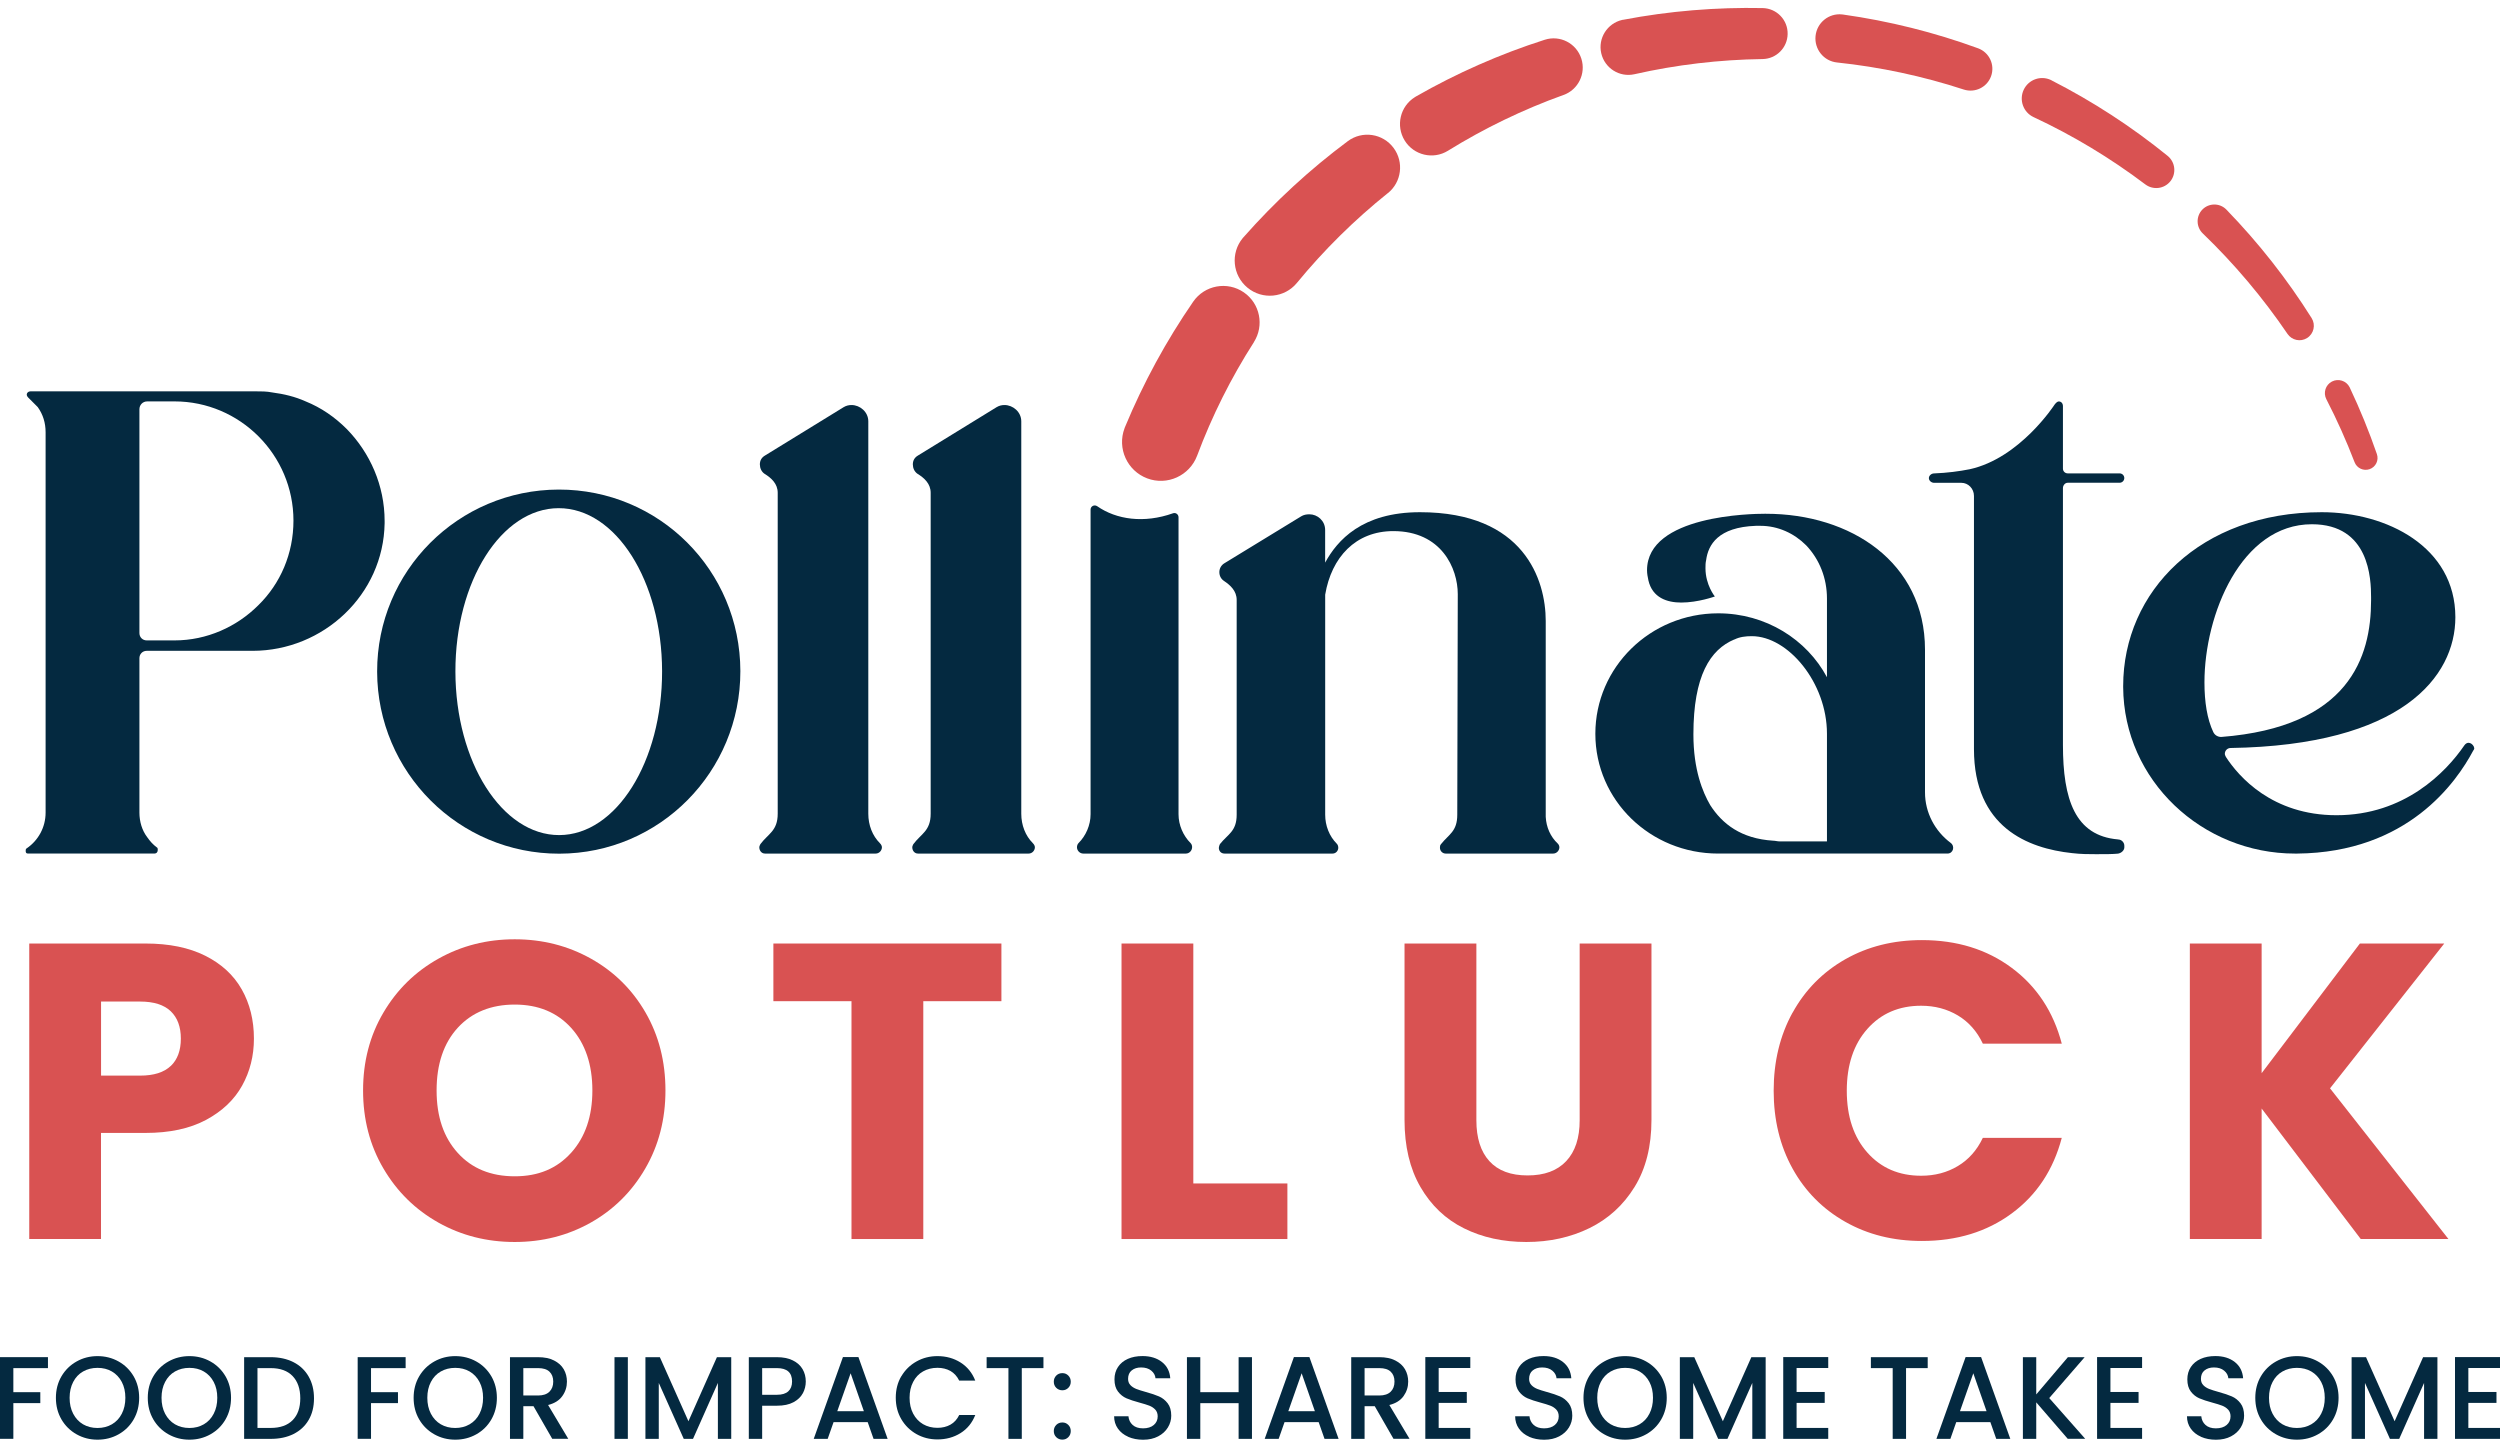<svg xmlns="http://www.w3.org/2000/svg" width="227" height="131" viewBox="0 0 227 131" fill="none"><g clip-path="url(#clip0_792_297)"><path d="M2.526 77.504H13.992C14.228 77.504 14.325 77.361 14.325 77.171C14.325 77.073 14.325 76.98 14.228 76.934C13.895 76.693 13.608 76.363 13.372 76.025C12.895 75.403 12.659 74.596 12.659 73.785V59.763C12.659 59.383 12.946 59.095 13.325 59.095H22.936C29.358 59.095 34.827 53.993 34.924 47.504V47.314C34.924 44.072 33.591 41.118 31.5 38.97C30.408 37.876 29.168 37.017 27.743 36.442C26.79 36.016 25.79 35.774 24.698 35.631C24.222 35.533 23.699 35.533 23.176 35.533H2.762C2.573 35.533 2.429 35.677 2.429 35.821C2.429 35.913 2.475 36.011 2.573 36.108L3.429 36.966C3.905 37.634 4.141 38.395 4.141 39.258V73.785C4.141 75.12 3.475 76.312 2.429 77.027C2.332 77.073 2.332 77.171 2.332 77.263C2.332 77.407 2.378 77.5 2.522 77.5L2.526 77.504ZM12.659 37.161C12.659 36.781 12.946 36.447 13.372 36.447H15.847C21.793 36.447 26.646 41.312 26.646 47.273C26.646 50.278 25.457 52.996 23.458 54.953C21.506 56.906 18.794 58.149 15.847 58.149H13.325C12.946 58.149 12.659 57.862 12.659 57.481V37.166V37.161Z" fill="#042940"></path><path d="M50.73 44.453C41.61 44.472 34.226 51.846 34.244 60.988C34.263 70.13 41.67 77.533 50.79 77.514C59.91 77.496 67.239 70.07 67.225 60.928C67.206 51.786 59.849 44.439 50.73 44.453ZM50.776 75.826C45.585 75.835 41.365 69.184 41.351 60.979C41.337 52.774 45.534 46.151 50.721 46.142C55.907 46.132 60.099 52.737 60.118 60.942C60.132 69.147 55.963 75.817 50.776 75.826Z" fill="#042940"></path><path d="M69.043 76.647C68.996 76.745 68.945 76.838 68.945 76.935C68.945 77.223 69.135 77.505 69.468 77.505H79.508C79.842 77.505 80.078 77.218 80.078 76.935C80.078 76.838 80.031 76.694 79.888 76.555C79.222 75.887 78.842 74.931 78.842 73.883V38.257C78.842 37.399 78.083 36.777 77.32 36.777C77.079 36.777 76.843 36.828 76.608 36.968L69.473 41.355C69.14 41.545 68.996 41.833 68.996 42.167C68.996 42.501 69.14 42.835 69.427 43.025C70.046 43.405 70.616 43.934 70.616 44.741V73.879C70.616 75.451 69.76 75.687 69.047 76.643L69.043 76.647Z" fill="#042940"></path><path d="M82.932 76.647C82.886 76.745 82.835 76.838 82.835 76.935C82.835 77.223 83.025 77.505 83.358 77.505H93.398C93.731 77.505 93.967 77.218 93.967 76.935C93.967 76.838 93.921 76.694 93.778 76.555C93.111 75.887 92.732 74.931 92.732 73.883V38.257C92.732 37.399 91.973 36.777 91.21 36.777C90.969 36.777 90.733 36.828 90.497 36.968L83.362 41.355C83.029 41.545 82.886 41.833 82.886 42.167C82.886 42.501 83.029 42.835 83.316 43.025C83.936 43.405 84.505 43.934 84.505 44.741V73.879C84.505 75.451 83.649 75.687 82.937 76.643L82.932 76.647Z" fill="#042940"></path><path d="M108.241 76.935C108.241 77.218 108.005 77.505 107.672 77.505H98.363C98.03 77.505 97.789 77.218 97.789 76.935C97.789 76.791 97.84 76.642 97.933 76.55C98.599 75.882 99.024 74.926 99.024 73.929V46.272C99.024 45.961 99.371 45.789 99.626 45.965C101.375 47.181 103.873 47.542 106.511 46.605C106.756 46.517 107.01 46.708 107.01 46.967V73.929C107.01 74.926 107.436 75.882 108.102 76.55C108.2 76.642 108.246 76.791 108.246 76.935H108.241Z" fill="#042940"></path><path d="M110.768 76.647C110.722 76.744 110.671 76.883 110.671 76.981C110.671 77.269 110.861 77.505 111.194 77.505H120.993C121.327 77.505 121.516 77.218 121.516 76.981C121.516 76.837 121.47 76.693 121.373 76.601C120.707 75.933 120.327 74.977 120.327 73.975V53.994C120.896 50.608 123.085 48.224 126.513 48.224C130.89 48.224 132.366 51.61 132.366 53.947L132.32 73.975C132.32 75.501 131.561 75.743 130.844 76.647C130.747 76.744 130.747 76.883 130.747 76.981C130.747 77.269 130.983 77.505 131.27 77.505H141.023C141.356 77.505 141.592 77.218 141.592 76.934C141.592 76.837 141.546 76.693 141.449 76.601C140.783 75.979 140.403 75.121 140.352 74.17V56.383C140.352 52.663 138.4 46.508 128.933 46.508C123.654 46.508 121.415 49.082 120.323 51.086V48.127C120.323 47.269 119.61 46.698 118.898 46.698C118.611 46.698 118.375 46.744 118.139 46.888L111.194 51.132C110.861 51.322 110.717 51.656 110.717 51.944C110.717 52.278 110.861 52.565 111.147 52.755C111.717 53.136 112.29 53.66 112.29 54.472V73.975C112.29 75.501 111.481 75.743 110.768 76.647Z" fill="#042940"></path><path d="M156.018 77.504H176.826C177.353 77.504 177.538 76.845 177.117 76.53C175.701 75.472 174.79 73.798 174.79 71.947V58.993C174.79 51.047 168.025 46.65 160.345 46.65H160.22C159.123 46.65 149.55 46.771 149.55 51.78C149.55 52.086 149.61 52.392 149.675 52.699C150.041 54.285 151.382 54.712 152.659 54.712C154.182 54.712 155.708 54.16 155.708 54.16C155.708 54.16 154.857 53.121 154.857 51.595C154.857 51.353 154.857 51.108 154.917 50.862C155.102 49.456 156.014 47.866 159.428 47.745H159.854C161.437 47.745 162.903 48.418 164 49.517C165.217 50.797 165.888 52.508 165.888 54.345V61.493C164.06 58.07 160.34 55.69 156.014 55.69C149.855 55.69 144.858 60.579 144.858 66.627C144.858 72.675 149.855 77.504 156.014 77.504H156.018ZM157.481 58.07C157.966 57.824 158.517 57.764 159.063 57.764C162.353 57.764 165.888 61.98 165.888 66.623V76.4H161.622C161.376 76.4 161.196 76.335 161.011 76.335C158.087 76.154 156.379 74.809 155.283 73.097C154.612 71.938 153.761 69.92 153.761 66.678C153.761 61.363 155.283 58.979 157.481 58.06V58.07Z" fill="#042940"></path><path d="M192.312 76.219C188.412 75.885 187.315 72.592 187.315 67.634V44.313C187.315 44.076 187.505 43.835 187.745 43.835H192.455C192.691 43.835 192.886 43.645 192.886 43.408C192.886 43.172 192.696 42.982 192.455 42.982H187.745C187.509 42.982 187.315 42.792 187.315 42.555V36.878C187.315 36.641 187.172 36.451 186.936 36.451C186.838 36.451 186.7 36.544 186.556 36.739C186.556 36.739 183.419 41.604 178.852 42.606C177.899 42.796 176.807 42.94 175.618 42.986C175.378 42.986 175.142 43.177 175.142 43.413C175.142 43.65 175.378 43.84 175.618 43.84H178.094C178.714 43.84 179.236 44.364 179.236 45.032V68.019C179.236 75.125 184.136 77.031 188.134 77.462C188.944 77.56 189.702 77.56 190.322 77.56C191.132 77.56 191.845 77.56 192.321 77.509C192.608 77.462 192.89 77.221 192.89 76.938V76.794C192.89 76.507 192.65 76.224 192.321 76.224L192.312 76.219Z" fill="#042940"></path><path d="M224.617 67.779C224.52 67.588 224.33 67.445 224.141 67.445C223.997 67.445 223.854 67.542 223.761 67.681C222.096 70.112 218.339 74.022 212.152 74.022C206.299 74.022 203.255 70.492 202.112 68.73C202.066 68.637 202.015 68.539 202.015 68.442C202.015 68.154 202.251 67.918 202.538 67.918C218.047 67.677 222.947 61.48 222.947 56.044C222.947 49.653 216.714 46.508 210.815 46.508C199.78 46.508 192.784 53.711 192.784 62.296V62.389C192.83 70.877 199.97 77.505 208.391 77.505H208.58C218.621 77.412 223.044 71.021 224.566 68.159C224.613 68.108 224.663 68.015 224.663 67.969C224.663 67.871 224.617 67.825 224.617 67.779ZM200.974 66.489C200.405 65.297 200.164 63.725 200.164 61.958C200.164 55.807 203.495 47.602 209.918 47.602C215.151 47.602 215.294 52.561 215.294 54.23V54.518C215.294 59.666 213.295 66.011 201.686 66.916C201.399 66.916 201.117 66.772 200.974 66.485V66.489Z" fill="#042940"></path><path d="M102.153 38.77C103.814 34.767 105.892 30.95 108.339 27.397C109.376 25.89 111.439 25.509 112.943 26.549C114.414 27.564 114.808 29.563 113.854 31.061V31.071C111.772 34.318 110.046 37.778 108.7 41.372C108.015 43.195 105.984 44.123 104.166 43.436C102.347 42.75 101.422 40.714 102.107 38.891C102.121 38.858 102.134 38.826 102.144 38.789L102.153 38.766V38.77Z" fill="#D95252"></path><path d="M112.916 21.535C115.761 18.307 118.94 15.38 122.377 12.82C123.696 11.837 125.561 12.111 126.542 13.437C127.499 14.731 127.259 16.545 126.014 17.542H126.005C122.979 19.968 120.212 22.704 117.76 25.687C116.64 27.05 114.632 27.245 113.272 26.123C111.911 25 111.717 22.987 112.837 21.624C112.855 21.6 112.878 21.573 112.902 21.549L112.916 21.535Z" fill="#D95252"></path><path d="M128.559 8.766C132.269 6.642 136.202 4.907 140.265 3.609C141.657 3.163 143.143 3.933 143.587 5.329C144.022 6.693 143.295 8.149 141.963 8.627H141.953C138.289 9.944 134.772 11.647 131.473 13.688C130.132 14.518 128.373 14.1 127.545 12.76C126.717 11.415 127.133 9.652 128.471 8.822C128.494 8.808 128.522 8.794 128.545 8.776L128.559 8.766Z" fill="#D95252"></path><path d="M147.386 1.795C151.564 0.997 155.821 0.649 160.054 0.733C161.331 0.761 162.345 1.814 162.317 3.094C162.294 4.341 161.285 5.343 160.045 5.362H160.036C156.117 5.417 152.212 5.877 148.408 6.739C147.053 7.045 145.702 6.192 145.392 4.833C145.082 3.474 145.938 2.12 147.293 1.809C147.316 1.804 147.344 1.8 147.367 1.795H147.381H147.386Z" fill="#D95252"></path><path d="M167.336 1.318C171.524 1.907 175.646 2.937 179.607 4.384C180.634 4.76 181.162 5.896 180.787 6.926C180.421 7.932 179.325 8.456 178.316 8.132C174.573 6.907 170.705 6.086 166.8 5.673C165.597 5.548 164.727 4.467 164.852 3.262C164.977 2.056 166.055 1.184 167.258 1.309C167.281 1.309 167.304 1.313 167.323 1.318H167.336Z" fill="#D95252"></path><path d="M186.27 7.292C190.018 9.203 193.562 11.508 196.819 14.152C197.523 14.723 197.634 15.761 197.065 16.466C196.505 17.158 195.501 17.273 194.797 16.745C191.633 14.356 188.223 12.301 184.646 10.632C183.716 10.196 183.318 9.092 183.748 8.159C184.183 7.227 185.285 6.828 186.215 7.26C186.233 7.269 186.256 7.278 186.275 7.287L186.27 7.292Z" fill="#D95252"></path><path d="M202.158 19.035C205.073 22.04 207.674 25.347 209.895 28.881C210.279 29.494 210.098 30.305 209.487 30.69C208.891 31.071 208.099 30.899 207.706 30.319C205.462 27.017 202.88 23.956 200.012 21.196C199.405 20.611 199.387 19.647 199.965 19.039C200.548 18.431 201.511 18.413 202.117 18.993C202.126 19.002 202.145 19.021 202.154 19.03L202.158 19.035Z" fill="#D95252"></path><path d="M213.36 35.195C214.29 37.161 215.113 39.179 215.821 41.229C216.016 41.795 215.72 42.407 215.155 42.602C214.605 42.792 214.003 42.509 213.795 41.967C213.045 40.014 212.189 38.103 211.232 36.248C210.931 35.663 211.157 34.944 211.74 34.643C212.323 34.342 213.041 34.569 213.341 35.153C213.346 35.163 213.355 35.181 213.36 35.19V35.195Z" fill="#D95252"></path><path d="M21.987 98.571C21.275 99.856 20.183 100.895 18.707 101.688C17.231 102.476 15.403 102.87 13.215 102.87H9.171V112.504H2.656V85.672H13.219C15.357 85.672 17.162 86.043 18.633 86.78C20.109 87.518 21.215 88.538 21.95 89.837C22.686 91.136 23.056 92.629 23.056 94.308C23.056 95.862 22.7 97.286 21.987 98.571ZM15.505 96.794C16.116 96.21 16.421 95.38 16.421 94.308C16.421 93.237 16.116 92.411 15.505 91.822C14.894 91.238 13.969 90.941 12.72 90.941H9.176V97.666H12.72C13.964 97.666 14.894 97.374 15.505 96.785V96.794Z" fill="#D95252"></path><path d="M39.815 111.015C37.719 109.842 36.053 108.205 34.818 106.103C33.582 104.002 32.967 101.637 32.967 99.012C32.967 96.386 33.582 94.03 34.818 91.938C36.048 89.851 37.714 88.219 39.815 87.045C41.911 85.871 44.219 85.287 46.736 85.287C49.254 85.287 51.558 85.871 53.658 87.045C55.754 88.219 57.406 89.847 58.614 91.938C59.821 94.03 60.423 96.386 60.423 99.012C60.423 101.637 59.812 103.998 58.59 106.103C57.369 108.209 55.717 109.842 53.635 111.015C51.548 112.189 49.249 112.773 46.732 112.773C44.215 112.773 41.911 112.189 39.81 111.015H39.815ZM51.863 104.67C53.145 103.242 53.788 101.359 53.788 99.012C53.788 96.665 53.145 94.749 51.863 93.334C50.581 91.92 48.869 91.215 46.736 91.215C44.603 91.215 42.855 91.915 41.568 93.316C40.286 94.717 39.643 96.618 39.643 99.012C39.643 101.405 40.286 103.274 41.568 104.689C42.85 106.103 44.576 106.808 46.736 106.808C48.897 106.808 50.581 106.094 51.863 104.666V104.67Z" fill="#D95252"></path><path d="M90.928 85.672V90.908H83.835V112.504H77.316V90.908H70.223V85.672H90.928Z" fill="#D95252"></path><path d="M108.353 107.458H116.895V112.504H101.834V85.672H108.353V107.458Z" fill="#D95252"></path><path d="M134.055 85.672V101.725C134.055 103.33 134.448 104.568 135.235 105.431C136.022 106.298 137.178 106.729 138.705 106.729C140.232 106.729 141.398 106.298 142.212 105.431C143.027 104.563 143.434 103.33 143.434 101.725V85.672H149.953V101.688C149.953 104.086 149.444 106.108 148.426 107.764C147.408 109.42 146.043 110.667 144.327 111.511C142.61 112.351 140.699 112.773 138.59 112.773C136.48 112.773 134.592 112.36 132.926 111.53C131.261 110.704 129.946 109.452 128.979 107.782C128.012 106.113 127.531 104.081 127.531 101.688V85.672H134.051H134.055Z" fill="#D95252"></path><path d="M162.765 91.957C163.908 89.879 165.505 88.265 167.55 87.101C169.595 85.941 171.917 85.361 174.508 85.361C177.687 85.361 180.408 86.201 182.67 87.885C184.933 89.568 186.446 91.859 187.209 94.763H180.042C179.51 93.641 178.751 92.787 177.775 92.203C176.794 91.618 175.684 91.321 174.439 91.321C172.431 91.321 170.802 92.022 169.558 93.423C168.313 94.823 167.688 96.697 167.688 99.039C167.688 101.382 168.313 103.256 169.558 104.656C170.802 106.057 172.431 106.757 174.439 106.757C175.684 106.757 176.799 106.465 177.775 105.876C178.751 105.292 179.51 104.438 180.042 103.316H187.209C186.446 106.219 184.933 108.506 182.67 110.176C180.408 111.846 177.687 112.68 174.508 112.68C171.917 112.68 169.595 112.101 167.55 110.941C165.505 109.782 163.908 108.172 162.765 106.108C161.623 104.044 161.049 101.688 161.049 99.035C161.049 96.382 161.623 94.021 162.765 91.943V91.957Z" fill="#D95252"></path><path d="M214.356 112.504L205.356 100.653V112.504H198.837V85.672H205.356V97.444L214.277 85.672H221.939L211.566 98.821L222.318 112.504H214.351H214.356Z" fill="#D95252"></path><path d="M4.354 123.233V124.226H1.212V126.41H3.66V127.403H1.212V130.645H0V123.229H4.354V123.233Z" fill="#042940"></path><path d="M6.955 130.236C6.376 129.911 5.918 129.461 5.58 128.882C5.243 128.302 5.076 127.648 5.076 126.924C5.076 126.201 5.243 125.547 5.58 124.971C5.918 124.396 6.376 123.946 6.955 123.622C7.533 123.297 8.167 123.135 8.856 123.135C9.546 123.135 10.189 123.297 10.767 123.622C11.346 123.946 11.799 124.396 12.137 124.971C12.47 125.547 12.636 126.201 12.636 126.924C12.636 127.648 12.47 128.302 12.137 128.882C11.804 129.461 11.346 129.911 10.767 130.236C10.189 130.561 9.55 130.723 8.856 130.723C8.162 130.723 7.533 130.561 6.955 130.236ZM10.161 129.327C10.545 129.104 10.846 128.784 11.059 128.367C11.276 127.949 11.383 127.467 11.383 126.92C11.383 126.372 11.276 125.895 11.059 125.482C10.841 125.069 10.54 124.753 10.161 124.531C9.782 124.308 9.342 124.202 8.852 124.202C8.361 124.202 7.926 124.313 7.542 124.531C7.158 124.749 6.858 125.069 6.645 125.482C6.432 125.895 6.321 126.372 6.321 126.92C6.321 127.467 6.427 127.949 6.645 128.367C6.862 128.784 7.163 129.104 7.542 129.327C7.926 129.549 8.361 129.661 8.852 129.661C9.342 129.661 9.777 129.549 10.161 129.327Z" fill="#042940"></path><path d="M15.296 130.236C14.718 129.911 14.26 129.461 13.922 128.882C13.585 128.302 13.418 127.648 13.418 126.924C13.418 126.201 13.585 125.547 13.922 124.971C14.26 124.396 14.718 123.946 15.296 123.622C15.875 123.297 16.509 123.135 17.198 123.135C17.887 123.135 18.531 123.297 19.109 123.622C19.687 123.946 20.141 124.396 20.479 124.971C20.812 125.547 20.978 126.201 20.978 126.924C20.978 127.648 20.812 128.302 20.479 128.882C20.145 129.461 19.687 129.911 19.109 130.236C18.531 130.561 17.892 130.723 17.198 130.723C16.504 130.723 15.875 130.561 15.296 130.236ZM18.508 129.327C18.892 129.104 19.192 128.784 19.405 128.367C19.623 127.949 19.729 127.467 19.729 126.92C19.729 126.372 19.623 125.895 19.405 125.482C19.188 125.069 18.887 124.753 18.508 124.531C18.123 124.308 17.689 124.202 17.198 124.202C16.708 124.202 16.273 124.313 15.889 124.531C15.505 124.749 15.204 125.069 14.991 125.482C14.774 125.895 14.667 126.372 14.667 126.92C14.667 127.467 14.774 127.949 14.991 128.367C15.209 128.784 15.509 129.104 15.889 129.327C16.273 129.549 16.708 129.661 17.198 129.661C17.689 129.661 18.123 129.549 18.508 129.327Z" fill="#042940"></path><path d="M26.651 123.687C27.243 123.988 27.701 124.424 28.025 124.99C28.349 125.556 28.511 126.215 28.511 126.971C28.511 127.727 28.349 128.381 28.025 128.933C27.701 129.489 27.243 129.911 26.651 130.208C26.058 130.505 25.369 130.649 24.582 130.649H22.167V123.232H24.582C25.369 123.232 26.058 123.385 26.651 123.687ZM26.572 128.951C27.035 128.483 27.266 127.82 27.266 126.966C27.266 126.113 27.035 125.436 26.572 124.949C26.109 124.466 25.448 124.225 24.582 124.225H23.379V129.656H24.582C25.448 129.656 26.109 129.42 26.572 128.951Z" fill="#042940"></path><path d="M36.831 123.233V124.226H33.689V126.41H36.136V127.403H33.689V130.645H32.477V123.229H36.831V123.233Z" fill="#042940"></path><path d="M39.435 130.236C38.857 129.911 38.399 129.461 38.061 128.882C37.723 128.302 37.557 127.648 37.557 126.924C37.557 126.201 37.723 125.547 38.061 124.971C38.399 124.396 38.857 123.946 39.435 123.622C40.014 123.297 40.647 123.135 41.337 123.135C42.026 123.135 42.669 123.297 43.248 123.622C43.826 123.946 44.279 124.396 44.617 124.971C44.95 125.547 45.117 126.201 45.117 126.924C45.117 127.648 44.95 128.302 44.617 128.882C44.284 129.461 43.826 129.911 43.248 130.236C42.669 130.561 42.031 130.723 41.337 130.723C40.643 130.723 40.014 130.561 39.435 130.236ZM42.642 129.327C43.026 129.104 43.326 128.784 43.539 128.367C43.757 127.949 43.863 127.467 43.863 126.92C43.863 126.372 43.757 125.895 43.539 125.482C43.322 125.069 43.021 124.753 42.642 124.531C42.258 124.308 41.823 124.202 41.332 124.202C40.842 124.202 40.407 124.313 40.023 124.531C39.639 124.749 39.338 125.069 39.125 125.482C38.908 125.895 38.801 126.372 38.801 126.92C38.801 127.467 38.908 127.949 39.125 128.367C39.343 128.784 39.643 129.104 40.023 129.327C40.407 129.549 40.842 129.661 41.332 129.661C41.823 129.661 42.258 129.549 42.642 129.327Z" fill="#042940"></path><path d="M50.146 130.649L48.443 127.685H47.518V130.649H46.306V123.232H48.86C49.429 123.232 49.91 123.33 50.303 123.529C50.697 123.729 50.993 123.993 51.187 124.327C51.381 124.661 51.478 125.037 51.478 125.449C51.478 125.932 51.34 126.372 51.057 126.767C50.775 127.161 50.345 127.43 49.767 127.574L51.599 130.644H50.151L50.146 130.649ZM47.518 126.711H48.86C49.313 126.711 49.656 126.595 49.887 126.368C50.118 126.141 50.234 125.834 50.234 125.449C50.234 125.065 50.118 124.763 49.892 124.55C49.665 124.332 49.322 124.225 48.86 124.225H47.518V126.711Z" fill="#042940"></path><path d="M57.008 123.232V130.649H55.796V123.232H57.008Z" fill="#042940"></path><path d="M66.396 123.232V130.649H65.184V125.57L62.926 130.649H62.084L59.817 125.57V130.649H58.605V123.232H59.914L62.51 129.049L65.096 123.232H66.396Z" fill="#042940"></path><path d="M72.897 126.507C72.721 126.841 72.434 127.115 72.045 127.323C71.657 127.532 71.157 127.639 70.546 127.639H69.204V130.649H67.992V123.232H70.546C71.115 123.232 71.597 123.33 71.99 123.525C72.383 123.719 72.679 123.984 72.874 124.318C73.068 124.652 73.165 125.027 73.165 125.44C73.165 125.816 73.077 126.173 72.901 126.507H72.897ZM71.578 126.331C71.805 126.122 71.92 125.825 71.92 125.44C71.92 124.629 71.462 124.225 70.546 124.225H69.204V126.646H70.546C71.009 126.646 71.351 126.539 71.578 126.331Z" fill="#042940"></path><path d="M78.782 129.132H75.687L75.154 130.648H73.887L76.538 123.223H77.945L80.596 130.648H79.319L78.787 129.132H78.782ZM78.44 128.139L77.237 124.693L76.024 128.139H78.44Z" fill="#042940"></path><path d="M81.84 124.971C82.178 124.396 82.636 123.946 83.215 123.622C83.793 123.297 84.427 123.135 85.116 123.135C85.903 123.135 86.606 123.33 87.217 123.715C87.828 124.1 88.276 124.651 88.554 125.361H87.096C86.907 124.971 86.638 124.679 86.301 124.484C85.958 124.294 85.565 124.197 85.121 124.197C84.63 124.197 84.195 124.308 83.811 124.526C83.427 124.744 83.126 125.064 82.914 125.477C82.696 125.89 82.59 126.368 82.59 126.915C82.59 127.462 82.696 127.945 82.914 128.357C83.131 128.77 83.432 129.09 83.811 129.313C84.195 129.535 84.63 129.647 85.121 129.647C85.57 129.647 85.963 129.549 86.301 129.359C86.638 129.169 86.907 128.877 87.096 128.483H88.554C88.276 129.192 87.832 129.74 87.217 130.125C86.601 130.51 85.903 130.7 85.116 130.7C84.422 130.7 83.784 130.537 83.21 130.213C82.636 129.888 82.178 129.438 81.84 128.863C81.502 128.288 81.336 127.638 81.336 126.91C81.336 126.182 81.502 125.533 81.84 124.958V124.971Z" fill="#042940"></path><path d="M94.745 123.232V124.225H92.778V130.649H91.566V124.225H89.586V123.232H94.75H94.745Z" fill="#042940"></path><path d="M95.907 126.015C95.759 125.867 95.685 125.682 95.685 125.459C95.685 125.236 95.759 125.055 95.907 124.902C96.055 124.754 96.24 124.68 96.462 124.68C96.684 124.68 96.855 124.754 97.003 124.902C97.151 125.051 97.225 125.236 97.225 125.459C97.225 125.682 97.151 125.862 97.003 126.015C96.855 126.164 96.675 126.238 96.462 126.238C96.249 126.238 96.059 126.164 95.907 126.015ZM95.907 130.496C95.759 130.348 95.685 130.162 95.685 129.939C95.685 129.717 95.759 129.536 95.907 129.383C96.055 129.234 96.24 129.16 96.462 129.16C96.684 129.16 96.855 129.234 97.003 129.383C97.151 129.531 97.225 129.717 97.225 129.939C97.225 130.162 97.151 130.343 97.003 130.496C96.855 130.644 96.675 130.719 96.462 130.719C96.249 130.719 96.059 130.644 95.907 130.496Z" fill="#042940"></path><path d="M102.439 130.459C102.041 130.283 101.731 130.037 101.505 129.717C101.278 129.397 101.162 129.021 101.162 128.595H102.462C102.49 128.915 102.615 129.179 102.842 129.383C103.064 129.587 103.378 129.694 103.786 129.694C104.193 129.694 104.53 129.592 104.766 129.388C105.002 129.184 105.118 128.924 105.118 128.604C105.118 128.353 105.044 128.154 104.901 127.996C104.757 127.839 104.572 127.718 104.359 127.635C104.142 127.551 103.841 127.458 103.462 127.356C102.98 127.226 102.587 127.097 102.286 126.967C101.986 126.837 101.727 126.633 101.514 126.354C101.301 126.076 101.195 125.71 101.195 125.246C101.195 124.819 101.301 124.443 101.514 124.123C101.727 123.803 102.023 123.558 102.407 123.386C102.791 123.214 103.235 123.131 103.739 123.131C104.456 123.131 105.044 123.312 105.502 123.669C105.96 124.026 106.215 124.522 106.261 125.148H104.919C104.896 124.879 104.771 124.648 104.535 124.453C104.299 124.258 103.994 124.165 103.61 124.165C103.263 124.165 102.98 124.253 102.758 124.434C102.536 124.61 102.43 124.87 102.43 125.204C102.43 125.431 102.499 125.617 102.638 125.765C102.777 125.914 102.953 126.025 103.166 126.113C103.378 126.197 103.67 126.289 104.04 126.392C104.53 126.526 104.928 126.661 105.238 126.795C105.548 126.93 105.808 127.138 106.025 127.421C106.242 127.704 106.349 128.075 106.349 128.548C106.349 128.924 106.247 129.281 106.043 129.615C105.84 129.949 105.548 130.218 105.16 130.422C104.771 130.626 104.318 130.728 103.79 130.728C103.295 130.728 102.846 130.64 102.448 130.469L102.439 130.459Z" fill="#042940"></path><path d="M113.678 123.232V130.649H112.466V127.407H108.987V130.649H107.774V123.232H108.987V126.41H112.466V123.232H113.678Z" fill="#042940"></path><path d="M119.73 129.132H116.635L116.103 130.648H114.835L117.486 123.223H118.893L121.544 130.648H120.267L119.735 129.132H119.73ZM119.392 128.139L118.189 124.693L116.977 128.139H119.392Z" fill="#042940"></path><path d="M126.532 130.649L124.829 127.685H123.904V130.649H122.691V123.232H125.245C125.815 123.232 126.296 123.33 126.689 123.529C127.082 123.729 127.378 123.993 127.573 124.327C127.767 124.661 127.864 125.037 127.864 125.449C127.864 125.932 127.725 126.372 127.443 126.767C127.161 127.161 126.731 127.43 126.152 127.574L127.985 130.644H126.536L126.532 130.649ZM123.904 126.711H125.245C125.699 126.711 126.041 126.595 126.273 126.368C126.504 126.141 126.62 125.834 126.62 125.449C126.62 125.065 126.504 124.763 126.277 124.55C126.051 124.332 125.708 124.225 125.245 124.225H123.904V126.711Z" fill="#042940"></path><path d="M130.631 124.215V126.391H133.185V127.383H130.631V129.656H133.504V130.648H129.419V123.223H133.504V124.215H130.631Z" fill="#042940"></path><path d="M138.853 130.459C138.455 130.283 138.145 130.037 137.919 129.717C137.692 129.397 137.576 129.021 137.576 128.595H138.876C138.904 128.915 139.029 129.179 139.256 129.383C139.478 129.587 139.792 129.694 140.2 129.694C140.607 129.694 140.945 129.592 141.181 129.388C141.416 129.184 141.532 128.924 141.532 128.604C141.532 128.353 141.458 128.154 141.315 127.996C141.171 127.839 140.986 127.718 140.773 127.635C140.556 127.551 140.255 127.458 139.876 127.356C139.395 127.226 139.001 127.097 138.701 126.967C138.4 126.837 138.141 126.633 137.928 126.354C137.715 126.076 137.609 125.71 137.609 125.246C137.609 124.819 137.715 124.443 137.928 124.123C138.141 123.803 138.437 123.558 138.821 123.386C139.205 123.214 139.649 123.131 140.153 123.131C140.871 123.131 141.458 123.312 141.916 123.669C142.374 124.026 142.629 124.522 142.675 125.148H141.333C141.31 124.879 141.185 124.648 140.949 124.453C140.713 124.258 140.408 124.165 140.024 124.165C139.677 124.165 139.395 124.253 139.172 124.434C138.95 124.61 138.844 124.87 138.844 125.204C138.844 125.431 138.913 125.617 139.052 125.765C139.191 125.914 139.367 126.025 139.58 126.113C139.792 126.197 140.084 126.289 140.454 126.392C140.945 126.526 141.342 126.661 141.652 126.795C141.962 126.93 142.222 127.138 142.439 127.421C142.657 127.704 142.763 128.075 142.763 128.548C142.763 128.924 142.661 129.281 142.458 129.615C142.254 129.949 141.962 130.218 141.574 130.422C141.185 130.626 140.732 130.728 140.204 130.728C139.709 130.728 139.26 130.64 138.862 130.469L138.853 130.459Z" fill="#042940"></path><path d="M145.659 130.236C145.08 129.911 144.622 129.461 144.285 128.882C143.947 128.302 143.78 127.648 143.78 126.924C143.78 126.201 143.947 125.547 144.285 124.971C144.622 124.396 145.08 123.946 145.659 123.622C146.237 123.297 146.871 123.135 147.56 123.135C148.25 123.135 148.893 123.297 149.471 123.622C150.05 123.946 150.503 124.396 150.841 124.971C151.174 125.547 151.341 126.201 151.341 126.924C151.341 127.648 151.174 128.302 150.841 128.882C150.508 129.461 150.05 129.911 149.471 130.236C148.893 130.561 148.254 130.723 147.56 130.723C146.866 130.723 146.237 130.561 145.659 130.236ZM148.87 129.327C149.254 129.104 149.555 128.784 149.767 128.367C149.985 127.949 150.091 127.467 150.091 126.92C150.091 126.372 149.985 125.895 149.767 125.482C149.55 125.069 149.249 124.753 148.87 124.531C148.486 124.308 148.051 124.202 147.56 124.202C147.07 124.202 146.635 124.313 146.251 124.531C145.867 124.749 145.566 125.069 145.353 125.482C145.136 125.895 145.03 126.372 145.03 126.92C145.03 127.467 145.136 127.949 145.353 128.367C145.571 128.784 145.872 129.104 146.251 129.327C146.635 129.549 147.07 129.661 147.56 129.661C148.051 129.661 148.486 129.549 148.87 129.327Z" fill="#042940"></path><path d="M160.322 123.232V130.649H159.11V125.57L156.852 130.649H156.01L153.743 125.57V130.649H152.53V123.232H153.84L156.435 129.049L159.022 123.232H160.322Z" fill="#042940"></path><path d="M163.13 124.215V126.391H165.684V127.383H163.13V129.656H166.004V130.648H161.918V123.223H166.004V124.215H163.13Z" fill="#042940"></path><path d="M175.035 123.232V124.225H173.069V130.649H171.856V124.225H169.876V123.232H175.04H175.035Z" fill="#042940"></path><path d="M180.721 129.132H177.626L177.094 130.648H175.826L178.477 123.223H179.884L182.535 130.648H181.258L180.726 129.132H180.721ZM180.379 128.139L179.176 124.693L177.964 128.139H180.379Z" fill="#042940"></path><path d="M187.755 130.649L184.891 127.333V130.649H183.679V123.232H184.891V126.614L187.764 123.232H189.287L186.071 126.943L189.337 130.644H187.75L187.755 130.649Z" fill="#042940"></path><path d="M191.627 124.215V126.391H194.181V127.383H191.627V129.656H194.501V130.648H190.415V123.223H194.501V124.215H191.627Z" fill="#042940"></path><path d="M199.854 130.459C199.456 130.283 199.146 130.037 198.92 129.717C198.693 129.397 198.577 129.021 198.577 128.595H199.877C199.905 128.915 200.03 129.179 200.257 129.383C200.479 129.587 200.793 129.694 201.201 129.694C201.608 129.694 201.946 129.592 202.182 129.388C202.417 129.184 202.533 128.924 202.533 128.604C202.533 128.353 202.459 128.154 202.316 127.996C202.172 127.839 201.987 127.718 201.774 127.635C201.557 127.551 201.256 127.458 200.877 127.356C200.396 127.226 200.002 127.097 199.701 126.967C199.401 126.837 199.142 126.633 198.929 126.354C198.716 126.076 198.61 125.71 198.61 125.246C198.61 124.819 198.716 124.443 198.929 124.123C199.142 123.803 199.438 123.558 199.822 123.386C200.206 123.214 200.65 123.131 201.154 123.131C201.872 123.131 202.459 123.312 202.917 123.669C203.375 124.026 203.63 124.522 203.676 125.148H202.334C202.311 124.879 202.186 124.648 201.95 124.453C201.714 124.258 201.409 124.165 201.025 124.165C200.678 124.165 200.396 124.253 200.173 124.434C199.951 124.61 199.845 124.87 199.845 125.204C199.845 125.431 199.914 125.617 200.053 125.765C200.192 125.914 200.368 126.025 200.581 126.113C200.793 126.197 201.085 126.289 201.455 126.392C201.946 126.526 202.343 126.661 202.653 126.795C202.963 126.93 203.223 127.138 203.44 127.421C203.657 127.704 203.764 128.075 203.764 128.548C203.764 128.924 203.662 129.281 203.459 129.615C203.255 129.949 202.963 130.218 202.575 130.422C202.186 130.626 201.733 130.728 201.205 130.728C200.71 130.728 200.261 130.64 199.863 130.469L199.854 130.459Z" fill="#042940"></path><path d="M206.66 130.236C206.081 129.911 205.623 129.461 205.286 128.882C204.948 128.302 204.781 127.648 204.781 126.924C204.781 126.201 204.948 125.547 205.286 124.971C205.623 124.396 206.081 123.946 206.66 123.622C207.238 123.297 207.872 123.135 208.561 123.135C209.251 123.135 209.894 123.297 210.472 123.622C211.051 123.946 211.504 124.396 211.842 124.971C212.175 125.547 212.342 126.201 212.342 126.924C212.342 127.648 212.175 128.302 211.842 128.882C211.509 129.461 211.051 129.911 210.472 130.236C209.894 130.561 209.255 130.723 208.561 130.723C207.867 130.723 207.238 130.561 206.66 130.236ZM209.866 129.327C210.25 129.104 210.551 128.784 210.764 128.367C210.981 127.949 211.088 127.467 211.088 126.92C211.088 126.372 210.981 125.895 210.764 125.482C210.546 125.069 210.246 124.753 209.866 124.531C209.482 124.308 209.047 124.202 208.557 124.202C208.066 124.202 207.631 124.313 207.247 124.531C206.863 124.749 206.563 125.069 206.35 125.482C206.132 125.895 206.026 126.372 206.026 126.92C206.026 127.467 206.132 127.949 206.35 128.367C206.567 128.784 206.868 129.104 207.247 129.327C207.631 129.549 208.066 129.661 208.557 129.661C209.047 129.661 209.482 129.549 209.866 129.327Z" fill="#042940"></path><path d="M221.318 123.232V130.649H220.106V125.57L217.848 130.649H217.006L214.739 125.57V130.649H213.526V123.232H214.836L217.431 129.049L220.018 123.232H221.318Z" fill="#042940"></path><path d="M224.126 124.215V126.391H226.68V127.383H224.126V129.656H227V130.648H222.914V123.223H227V124.215H224.126Z" fill="#042940"></path></g><defs><clipPath id="clip0_792_297"><rect width="227" height="130" fill="white" transform="translate(0 0.723)"></rect></clipPath></defs></svg>